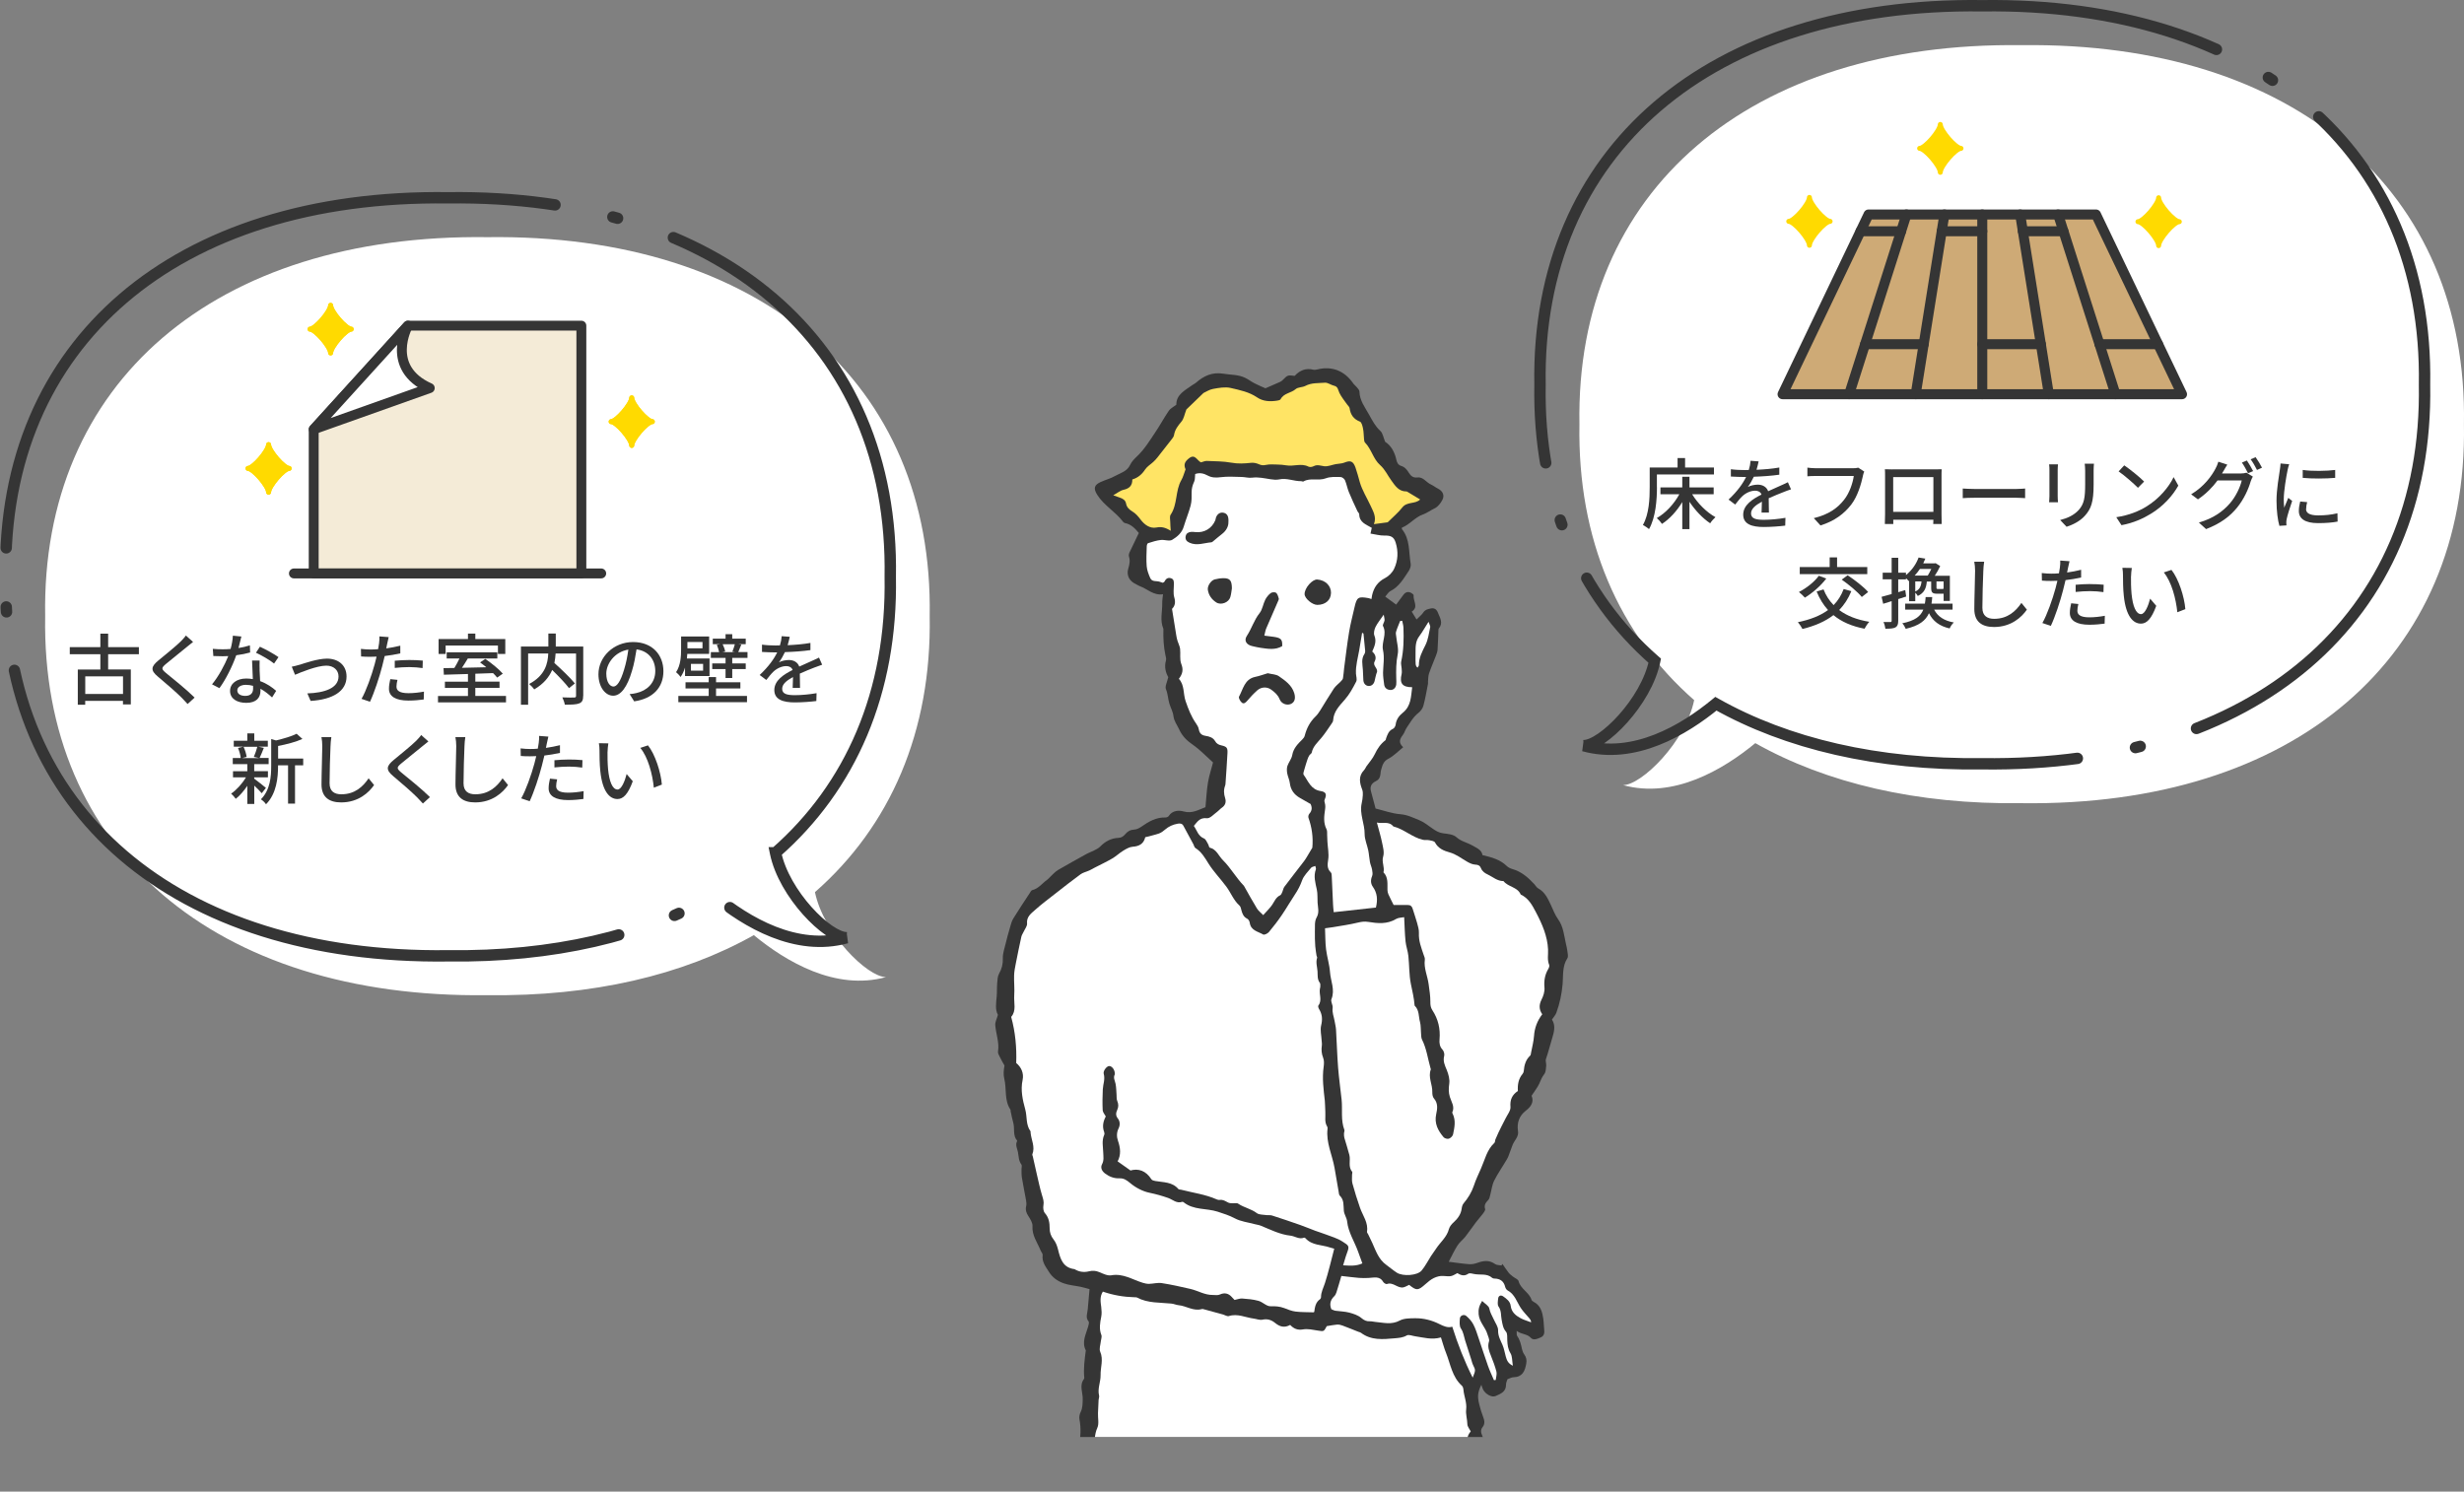 <?xml version="1.0" encoding="UTF-8"?><svg id="_レイヤー_2" xmlns="http://www.w3.org/2000/svg" xmlns:xlink="http://www.w3.org/1999/xlink" viewBox="0 0 445.66 269.82"><rect x="0" y="0" width="445.66" height="269.82" fill="#808080" stroke="none"/><defs><style>.cls-1{stroke-width:2.06px;}.cls-1,.cls-2,.cls-3,.cls-4,.cls-5,.cls-6,.cls-7,.cls-8,.cls-9,.cls-10{stroke-linecap:round;}.cls-1,.cls-2,.cls-3,.cls-11,.cls-8,.cls-9{fill:none;}.cls-1,.cls-2,.cls-4,.cls-5,.cls-7,.cls-8,.cls-9{stroke:#353535;}.cls-1,.cls-9{stroke-dasharray:0 0 0 0 133.58 10.69 .89 10.69;}.cls-12,.cls-11,.cls-13,.cls-14,.cls-15{stroke-width:0px;}.cls-12,.cls-6,.cls-10{fill:#ffda00;}.cls-2,.cls-3,.cls-4,.cls-5,.cls-6,.cls-7,.cls-8,.cls-10{stroke-linejoin:round;}.cls-2,.cls-5{stroke-width:1.81px;}.cls-3,.cls-6,.cls-10{stroke:#ffda00;}.cls-3,.cls-10{stroke-width:.9px;}.cls-4,.cls-7,.cls-8{stroke-width:1.79px;}.cls-4,.cls-13{fill:#fff;}.cls-5{fill:#ceaa76;}.cls-6{stroke-width:.9px;}.cls-7{fill:#f4ebd7;}.cls-16{clip-path:url(#clippath);}.cls-9{stroke-width:2.06px;}.cls-14{fill:#353535;}.cls-15{fill:#ffe465;}</style><clipPath id="clippath"><rect class="cls-11" x="177.36" y="63.34" width="110.6" height="196.61"/></clipPath></defs><g id="_レイヤー_1-2"><g class="cls-16"><path class="cls-14" d="M210.39,107.49c-1.74.29-2.85-.96-4.24-1.46-.25-.09-.46-.26-.71-.37-1.15-.51-1.72-1.57-1.39-2.73.22-.75.4-1.47.15-2.25-.06-.2-.03-.47.05-.66.56-1.2,1.14-2.39,1.73-3.61-.65-.78-1.37-1.57-2.5-1.79-.12-.02-.26-.12-.34-.22-1.36-1.83-3.46-2.94-4.69-4.9-.71-1.13-.58-1.77.67-2.33.82-.37,1.72-.59,2.5-1.04,1-.57,2.23-.81,2.79-2.05.27-.59.79-1.1,1.27-1.56,1.31-1.24,2.24-2.78,3.23-4.25.88-1.3,1.62-2.68,2.5-3.98.28-.41.81-.66,1.35-1.08-.03-1.86,1.61-2.62,2.97-3.6.18-.13.39-.21.55-.35,1.43-1.26,2.96-1.99,4.99-1.66,1.32.22,2.69.14,3.93.74.6.29,1.13.71,1.73,1.01.67.35,1.37.63,1.95.89.91-.4,1.78-.76,2.63-1.15.2-.09.38-.22.53-.38.86-.87.85-.87,2.13-.72.91-.99,2.01-1.46,3.39-1.11.2.05.45,0,.66-.04,2.65-.68,4.95.21,6.54,2.52.17.25.45.44.64.68.19.24.48.52.48.78.03,1.62,1,2.86,1.72,4.15.58,1.03,1.12,2.13,2.06,2.98.44.39.54,1.17.87,1.97,1.06.66,1.73,1.86,2.03,3.26.12.55.34.93.87,1.1.65.2,1.04.67,1.38,1.23.34.55.76.96,1.54.86,1.07-.14,1.61.9,2.46,1.27.44.19.81.52,1.24.73.91.45,1.29,1.25.8,2.12-.32.57-.78,1.19-1.34,1.45-.73.35-1.41.86-2.11,1.11-1.5.52-2.42,1.85-3.84,2.4,0,.1-.04.21,0,.26,1.51,1.84,1.21,4.15,1.59,6.27.07.4-.11.92-.34,1.28-.92,1.38-1.74,2.85-3.32,3.66-.4.2-.66.7-.94,1.01.65.48,1.25.91,1.97,1.44.4-.54.85-1.13,1.29-1.74.37-.51.84-.68,1.41-.39.19.1.47.31.46.45-.12,1.01.96,2.12-.34,2.95.31.5.54.88.87,1.42.45-.46.92-.81,1.23-1.28.32-.49.75-.57,1.24-.69.72-.18,1.14.1,1.39.73.37.94,1.01,1.87.16,2.88-.05.06-.05.17-.06.26-.05,1.2-.08,2.39-.16,3.59-.03.39-.19.78-.33,1.15-.4,1.05-.86,2.09-1.22,3.15-.15.45-.13.97-.18,1.45-.01.13.03.28,0,.4-.26,1.32-.48,2.66-.83,3.96-.13.48-.49.98-.89,1.29-.95.73-1.49,1.75-2.14,2.7-.27.4-.39.91-.68,1.29-.55.71-.87,1.39.05,2.23-.94.76-1.73,1.6-2.69,2.09-.93.47-1.07,1.24-1.31,2.04-.1.34-.08.72-.17,1.07-.1.45-.34.73-.81.96-.82.4-1.05,1.04-.85,1.79.27,1.04.56,2.08.84,3.14,1.46.35,2.96.91,4.5,1.03,1.27.1,2.31.64,3.41,1.08.85.34,1.59.97,2.37,1.5.59.41,1.16.77,1.93.87.83.1,1.85.19,2.41.7.87.79,1.95.96,2.87,1.5.75.44,1.69.76,1.85,1.75,1.65.39,3.17.79,4.36,1.95.28.27.67.46,1.05.57,1.62.46,2.82,1.51,3.93,2.7.25.26.43.63.72.79,1.25.68,1.77,1.87,2.33,3.07.39.85.73,1.75,1.27,2.5.98,1.35,1.08,2.94,1.43,4.47.1.43.21.86.26,1.3.05.44.2,1,0,1.3-.94,1.44-.73,3.06-.86,4.63-.15,1.8-.52,3.56-1.14,5.25-.15.41-.48.75-.79,1.21.57.92.5,1.85.13,3.05-.41,1.35-.75,2.74-1.22,4.1-.12.35.09.81.05,1.2-.05.52-.06,1.16-.35,1.52-.45.55-.64,1.16-.92,1.76-.34.71-.85,1.34-1.38,2.16.45,1.03,0,1.91-1.04,2.7-1.18.91-1.65,2.2-1.41,3.7.17,1.01-.64,1.64-.97,2.47-.17.44-.32.9-.5,1.34-.16.41-.28.85-.51,1.23-.77,1.32-1.65,2.57-2.34,3.93-.39.79-.47,1.73-.71,2.59-.08.3-.13.66-.33.87-.44.48-.83.9-.59,1.65.07.21-.19.58-.38.83-.41.54-.87,1.04-1.28,1.58-.65.86-1.25,1.75-1.91,2.59-.44.56-1.05,1.01-1.43,1.61-.59.93-1.05,1.93-1.58,2.94,1.26.16,2.48.35,3.71.44.52.04,1.08-.1,1.58-.28,1.08-.38,2.09-.47,3.09.25.3.21.77.18,1.16.26.06-.09.11-.19.17-.28.38.54.74,1.09,1.14,1.61.21.26.5.46.76.68.35.28.93.48,1.02.82.37,1.44,1.92,2.03,2.35,3.39.05.15.23.28.38.36,1.25.64,1.56,1.81,1.74,3.05.1.67.09,1.35.17,2.02.08.61-.07,1.13-.63,1.36-.57.24-1.31.61-1.79.08-.69-.76-1.68-.58-2.56-1.26.03.45-.04.75.08.91.52.72.7,1.55.88,2.39.08.34.21.7.42.98.37.51.46,1.02.35,1.65-.24,1.36-.69,2.42-2.32,2.46-.34,0-.67.22-1.08.36-.09.3-.27.64-.26.98.02,1.29-.97,1.65-1.86,2.05-.72.33-1.91-.36-2.32-1.23-.11-.23-.17-.49-.28-.8-.67,1.37-.75,2.11-.36,3.63.19.74.41,1.48.69,2.2.25.64.34,1.26-.09,1.8-.41.52-.33,1.02-.1,1.52.48,1.06.47,2.18.48,3.31,0,.62-.25,1.05-.76,1.33-.93.52-1.87,1.05-2.82,1.53-.39.19-.84.27-1.28.37-.87.21-1.74.41-2.62.59-.88.18-1.76.34-2.64.49-.31.05-.66-.02-.93.11-1.61.73-3.32,1.03-5.06,1.21-.67.07-1.35.13-2.02.09-1.32-.07-2.54.24-3.81.63-1.09.34-2.33.19-3.48.37-1.8.28-3.56.08-5.33-.19-.34-.05-.71.12-1.06.18-1.35.24-2.64.13-3.98-.29-.88-.28-1.92-.08-2.88-.11-.44-.02-.88-.05-1.31-.12-1.08-.18-2.11-.62-3.28-.18-.53.2-1.33.13-1.84-.14-1.07-.58-2.19-.42-3.3-.51-.58-.05-1.15-.16-1.73-.22-.45-.05-.91-.16-1.35-.1-1.46.18-2.85-.21-4.26-.47-.22-.04-.45-.13-.66-.1-1.46.26-2.79-.26-4.18-.54-1.93-.39-3.76-1.33-5.8-1.16-.17.01-.37,0-.53-.08-.92-.43-1.8-.95-2.74-1.32-.74-.29-1.53-.5-2.32-.6-1.38-.17-1.81-.72-1.49-2.08.38-1.63.46-3.26.15-4.91-.08-.41.02-.92.21-1.29.38-.76.35-1.51.38-2.33.04-1.2-.66-2.48.21-3.64.05-.07.08-.17.07-.26-.16-1.61.05-3.2.26-4.8,0-.04.03-.1.02-.13-.79-1.54.03-2.92.43-4.35.08-.29.21-.73.07-.9-.6-.73-.21-1.46-.15-2.2.1-1.18.21-2.36.32-3.64-.56-.15-1.07-.31-1.59-.42-1.06-.22-2.16-.29-3.16-.66-1.03-.38-1.96-1.02-2.57-2.01-.59-.95-1.33-1.82-1.16-3.08.03-.26-.26-.55-.37-.83-.58-1.44-1.58-2.7-1.47-4.41.04-.59-.4-1.27-.76-1.83-.37-.57-.54-1.11-.38-1.78.08-.33.04-.71-.02-1.05-.24-1.36-.53-2.71-.75-4.08-.09-.52-.06-1.06-.07-1.59,0-.27.11-.62-.02-.8-.52-.69-.48-1.48-.63-2.26-.13-.66-.5-1.24-.17-1.93.02-.04.04-.11.02-.13-.82-.95-.39-2.16-.69-3.22-.2-.69-.33-1.4-.48-2.1-.02-.09.02-.2-.02-.27-1.17-1.71-.67-3.76-1.13-5.62-.19-.75-.11-1.57.04-2.37-.3-.55-.63-1.09-.9-1.66-.14-.28-.32-.62-.27-.9.26-1.64-.38-3.17-.5-4.76-.04-.54.27-1.1.48-1.85-.52-.93-.33-2.14-.22-3.35.07-.8.02-1.61.09-2.41.05-.57.07-1.21.33-1.68.5-.89.73-1.75.69-2.78-.03-.86.28-1.74.49-2.6.24-1,.51-1.99.8-2.97.16-.55.3-1.14.59-1.62.96-1.57,1.99-3.1,3-4.64.12-.19.25-.47.42-.51,1.17-.28,1.83-1.26,2.74-1.9.28-.2.49-.5.75-.73.39-.36.76-.77,1.21-1.03,1.71-1,3.44-1.95,5.17-2.91.42-.23.89-.38,1.32-.61.39-.2.81-.39,1.11-.7.92-.95,2.01-1.53,3.31-1.58.58-.02.92-.3,1.24-.68.43-.51.92-.79,1.63-.82.45-.02.93-.28,1.32-.55,1.31-.92,2.65-1.69,4.33-1.64.2,0,.48-.11.58-.27.67-1.04,1.85-1.05,2.68-.82,1.61.45,2.77-.35,3.96-.77.15-1.57.21-3.02.45-4.45.21-1.27.63-2.51.92-3.64-1.28-1.15-2.37-2.31-3.65-3.2-1.09-.76-1.91-1.53-2.48-2.79-.36-.79-.92-1.45-1.03-2.4-.09-.78-.52-1.52-.75-2.29-.25-.84-.25-1.73-.61-2.58-.21-.49.21-1.24.42-2.18-.42-.72-.77-1.81-.41-3.03.08-.28-.04-.63-.1-.93-.33-1.53-.41-3.08-.37-4.64,0-.05.01-.1,0-.13-.67-1.54-.17-3.14-.21-4.71-.01-.48.09-.96.14-1.56Z"/><path class="cls-13" d="M204.5,211.75c-.84-.6-1.56-1.1-2.36-1.67.64-1.17.52-2.41.07-3.71-.25-.71-.27-1.49.1-2.24.3-.6.29-1.28-.13-1.81-.42-.52-.35-1.02-.12-1.52.28-.59.25-1.1,0-1.69-.13-.31-.08-.7-.11-1.05-.05-.67-.05-1.36-.18-2.01-.11-.57-.47-1.09-.14-1.69.02-.04.01-.09.01-.13-.01-.72-.52-1.4-1.03-1.39-.42,0-1.14.87-.98,1.42.28.99-.13,1.88-.17,2.81-.06,1.25-.08,2.51-.02,3.77.02.36.34.71.56,1.12-.46.87-.68,1.81-.29,2.82.06.16.07.38,0,.52-.47,1.05-.2,2.14-.17,3.21.02.71.16,1.39-.22,2.1-.32.6-.04,1.22.54,1.66.78.59,1.64.92,2.62.88.81-.03,1.32.35,1.96.88.98.82,2.26,1.49,3.5,1.74,1.15.24,2.26.55,3.36.94.82.29,1.52,1.05,2.53.69.07-.02.19.03.25.08,1.8,1.45,4.12,1.05,6.14,1.7,1.07.35,2.11.67,3.12,1.21,1.08.58,2.39.72,3.6,1.05.37.1.75.14,1.1.28,1.75.71,3.44,1.59,5.36,1.8.83.09,1.57.73,2.47.36.06-.02.19.04.24.1,1.19,1.34,2.94,1.16,4.44,1.68.25.09.51.14.77.22-.56,2.12-1.03,4.2-1.68,6.22-.27.85-.72,1.63-.71,2.56,0,.12-.08.29-.17.35-.8.55-.93,1.39-1.05,2.26,0,.07-.12.12-.12.12-1.13-.04-2.21-.01-3.27-.14-.7-.09-1.39-.37-2.05-.63-.82-.31-1.61-.35-2.49-.33-.71.02-1.4-.77-2.17-.98-.95-.26-1.95-.35-2.94-.42-.43-.03-.87.16-1.38.26-.16-.17-.34-.36-.52-.55-.59-.66-1.32-.8-2.09-.45-.45.21-.85.09-1.28.1-1.49.03-2.71-.77-4.08-1.09-1.73-.4-3.46-.79-5.21-1.06-.74-.11-1.52.12-2.29.14-.38,0-.78-.08-1.15-.2-1.86-.57-3.54-1.73-5.67-1.35-.68.12-1.49-.29-2.19-.58-.62-.26-1.2-.3-1.84-.14-.86.21-1.71.13-2.5-.32-.04-.02-.08-.06-.12-.07-2.12-.26-2.57-1.87-2.99-3.57-.16-.64-.41-1.32-.82-1.82-.49-.62-.69-1.28-.69-2,0-1.03-.15-1.94-.87-2.76-.27-.31-.34-.94-.26-1.38.13-.67-.06-1.21-.25-1.83-.39-1.27-.65-2.58-.96-3.88-.25-1.05-.47-2.1-.71-3.15-.03-.13-.12-.29-.08-.39.54-1.35-.2-2.6-.32-3.9,0-.09.02-.21-.02-.27-.87-1.18-.58-2.65-.95-3.96-.47-1.72-.87-3.48-.47-5.33.25-1.2-.25-2.31-1.16-3.05.1-2.87-.16-5.59-.91-8.34.98-1.11.46-2.53.55-3.85.09-1.21-.06-2.44-.02-3.66.02-.71.16-1.42.3-2.12.32-1.63.65-3.25,1.01-4.87.07-.33.29-.62.43-.93.22-.49.65-1,.6-1.46-.12-1.21.72-1.81,1.42-2.43,1.19-1.07,2.49-2.03,3.75-3.02,1.49-1.16,2.97-2.34,4.5-3.45.45-.33,1.05-.45,1.58-.69.33-.15.64-.33.95-.5,1.08-.56,2.18-1.07,3.22-1.68.69-.4,1.28-.98,1.97-1.4.53-.32,1.13-.68,1.71-.72,1.19-.08,1.99-.52,2.28-1.72.84-.22,1.67-.4,2.47-.67.41-.14.78-.43,1.11-.71.67-.58,1.43-.92,2.3-1.07.47-.08.81-.02,1.03.4.6,1.1,1.19,2.2,1.79,3.31.13.24.18.58.38.7,1.08.67,1.7,1.75,2.33,2.76.96,1.54,2.22,2.81,3.27,4.24.82,1.11,1.3,2.46,2.37,3.41.21.19.27.57.35.87.17.63.39,1.18,1.04,1.5.23.11.43.47.46.74.2,1.42,1.5,1.57,2.43,2.12.2.12.81-.18,1.03-.44.83-1,1.63-2.03,2.36-3.11.81-1.19,1.52-2.44,2.32-3.64.56-.83,1-1.67,1.34-2.63.3-.84,1.04-1.53,1.62-2.26.14-.17.46-.2.76-.32.05.26.15.46.1.6-.46,1.26-.09,2.45.17,3.67.17.77.09,1.58.14,2.38.05.9.36,1.74-.19,2.7-.39.68-.27,1.66-.3,2.52-.03.88.02,1.77.07,2.65.04.57.15,1.13.23,1.7.02.13.14.28.11.38-.29.85.02,1.66.07,2.49.04.72-.06,1.43.42,2.06.12.15.07.43.08.66,0,.13-.04.27-.07.4-.19,1,.46,2.07-.28,3.04-.09.12.02.46.13.64.58.94.64,1.87.37,2.97-.2.84.05,1.78.09,2.68.02.31.08.63.04.94-.11.77-.06,1.48.24,2.23.19.47.16,1.08.09,1.6-.3,2.07-.02,4.12.21,6.17.07.67.04,1.35.09,2.02.06.89-.19,1.82.34,2.65.07.1.08.27.06.4-.3,2.49.86,4.72,1.27,7.09.24,1.41.48,2.82.73,4.23.05.26.05.6.21.76.82.79.65,1.78.74,2.76.06.64.52,1.25.59,1.89.21,2.02,1.35,3.67,2,5.52.24.68.49,1.35.76,2.09-1.12.52-2.21.42-3.48.35.26-.82.44-1.56.71-2.26.49-1.27.28-1.32-.83-2.04-.97-.63-2.01-.89-3.03-1.29-.62-.24-1.27-.43-1.89-.66-.92-.34-1.82-.73-2.74-1.05-1.69-.59-3.38-1.17-5.08-1.71-.33-.11-.72-.02-1.07-.08-.57-.09-1.27-.04-1.68-.35-1.01-.77-2.28-.99-3.31-1.67-.07-.05-.16-.11-.24-.12-.56-.04-1.19.1-1.65-.13-.49-.25-.91-.55-1.49-.47-.17.02-.37,0-.53-.08-2.06-.92-4.29-1.2-6.45-1.76-.17-.05-.42-.02-.51-.12-1.11-1.32-2.7-1.2-4.18-1.46-.25-.04-.59-.13-.71-.32-.98-1.52-2.32-2.03-3.87-1.56Z"/><path class="cls-13" d="M239.65,167.92c.49-.07.97-.12,1.44-.2,1.51-.26,3.03-.47,4.51-.83.63-.15,1.19-.23,1.84-.13,1.73.28,3.45.46,5.08-.53.42-.25,1-.23,1.45-.32.08,1.57.11,2.99.25,4.39.09.88.42,1.74.51,2.63.18,1.68.12,3.4.45,5.04.26,1.28.57,2.54.67,3.84,0,.04,0,.1.04.13.84.81.67,1.96.95,2.95.17.63.11,1.32.18,1.98.04.4.01.84.18,1.18.82,1.63,1.04,3.43,1.53,5.15.03.09.08.19.06.26-.53,1.4.32,2.72.27,4.09-.01.38.06.88.29,1.14.77.88.63,1.89.42,2.83-.38,1.7.32,2.99,1.33,4.19.18.22.69.36.96.27.32-.11.7-.48.76-.8.25-1.22.53-2.48-.07-3.7-.04-.08-.1-.19-.08-.25.5-1.04-.16-1.9-.44-2.82-.24-.79-.22-1.55-.1-2.39.11-.79-.14-1.69-.45-2.46-.35-.84-.72-1.59-.47-2.55.09-.33-.06-.86-.29-1.12-.52-.56-.61-1.17-.55-1.87.17-1.9-.24-3.67-1.29-5.27-.31-.48-.38-.93-.37-1.51.01-1.07-.17-2.14-.31-3.2-.19-1.48-.9-2.89-.69-4.44.04-.29-.12-.61-.22-.9-.42-1.27-.92-2.5-.85-3.9.03-.61-.16-1.25-.33-1.86-.23-.86-.55-1.69-.8-2.55-.13-.46-.4-.69-.87-.68-.85,0-1.71,0-2.57,0-.29-.58-.63-1.24-.94-1.92-.11-.24-.17-.52-.18-.79-.03-1.12.18-2.28-.72-3.2.25-.96-.37-1.86-.05-2.89.23-.75-.04-1.69-.21-2.52-.24-1.17-.59-2.31-.93-3.6,1.03.26,2.15-.32,2.97.7,1.92.49,3.4,1.96,5.33,2.42.38.09.8,0,1.18.08.36.07.9.15,1.03.4.57,1.09,1.59,1.51,2.61,1.79,1.22.33,2.15,1.09,3.2,1.69.45.26.97.51,1.47.53.55.02.86.19,1.04.66.24.59.7.89,1.26,1.15.92.44,1.7,1.18,2.81,1.17.83,1.08,2.53,1.04,3.12,2.44,1.41.64,2.1,1.96,2.75,3.2,1.11,2.11,2.09,4.33,2.19,6.75.04.93-.18,1.85.2,2.77.08.2-.04.54-.17.75-.62,1.05-.79,2.14-.68,3.37.06.71-.2,1.51-.53,2.16-.48.95-.47,1.8.13,2.65-.92,1.21-1.39,2.48-1.49,3.93-.07,1.02-.35,2.03-.54,3.05-.03.17-.04.4-.16.51-.82.76-1.07,1.75-1.16,2.81-.02.17-.1.36-.21.49-.75.89-.92,1.94-.85,3.09-1.03.69-1.45,1.57-1.34,2.88.06.69-.59,1.45-.93,2.17-.21.44-.45.86-.66,1.29-.2.4-.4.79-.59,1.2-.19.4-.37.81-.54,1.22-.08.2-.05.5-.19.63-1.36,1.25-1.72,3.06-2.42,4.63-.45,1.02-.95,2.06-1.29,3.1-.42,1.25-1.05,2.24-1.85,3.2-.19.23-.3.57-.34.87-.13,1.09-.7,1.88-1.49,2.59-.36.32-.71.76-.83,1.2-.38,1.47-1.57,2.38-2.34,3.57-.29.45-.62.87-.91,1.32-.56.87-1.03,1.82-1.69,2.61-.77.92-3.38,1.09-4.48.39-.67-.43-1.28-.96-1.93-1.43-1.36-.98-1.86-2.5-2.5-3.93-.24-.53-.5-1.05-.75-1.57-.08-.16-.24-.33-.22-.47.27-1.64-.75-2.9-1.25-4.31-.51-1.45-.97-2.93-1.38-4.42-.14-.5-.06-1.06-.07-1.59,0-.18.1-.43.02-.53-.78-.93-.25-2.06-.51-3.06-.26-1.04-.61-2.05-.9-3.08-.07-.25-.07-.52-.07-.78,0-.22.14-.48.07-.66-.68-1.79-.31-3.66-.5-5.48-.2-1.91-.48-3.82-.63-5.74-.18-2.3-.24-4.61-.38-6.92-.03-.53-.18-1.05-.26-1.57-.13-.78-.47-1.51-.35-2.36.07-.51-.39-1.15-.22-1.57.69-1.71-.15-3.29-.26-4.92-.1-1.38-.54-2.72-.71-4.1-.15-1.2-.13-2.42-.19-3.85Z"/><path class="cls-13" d="M237,145.35c.33.64.36,1.25-.18,1.85-.15.16-.23.52-.16.73.63,1.76.87,3.58.7,5.41-.32.54-.65,1.1-.98,1.65-.16.27-.33.54-.52.79-1.19,1.55-2.4,3.09-3.57,4.65-.18.24-.21.59-.34.87-.11.24-.21.56-.41.65-.77.36-1.02,1.09-1.45,1.73-.42.62-.98,1.14-1.62,1.86-.46-.49-.89-.8-1.14-1.22-.79-1.3-1.53-2.64-2.28-3.97-.02-.04-.04-.09-.07-.12-1.4-1.43-2.36-3.21-3.8-4.64-.78-.77-1.13-1.95-2.38-2.26-.13-.03-.16-.4-.27-.59-.24-.38-.42-.93-.77-1.07-1.06-.43-1.26-1.45-1.83-2.27.64-.76,1.08-1.54,2.36-1.39.57.07,1.26-.73,1.87-1.17.29-.21.52-.51.81-.71.65-.44.85-1.03.62-1.76-.24-.75-.29-1.5,0-2.26.05-.12.06-.27.07-.4.12-1.82.26-3.65.35-5.47.05-.94-.11-1.18-1.08-1.4-.52-.12-.88-.29-1.16-.78-.35-.64-1.05-.85-1.72-.95-.74-.11-1.1-.47-1.23-1.21-.07-.38-.29-.75-.52-1.07-.85-1.22-1.36-2.56-1.85-3.97-.48-1.36-.17-2.91-1.23-4.07.67-.86.85-1.64.44-2.68-.33-.82-.11-1.84-.22-2.76-.06-.47-.31-.92-.45-1.38-.1-.32-.18-.65-.23-.98-.26-1.57-.5-3.13-.78-4.85.52-.5.68-1.17.41-2.07-.22-.73-.08-1.57-.07-2.36,0-.48.02-.94-.53-1.11-.59-.19-.94.13-1.19.63-.03.07-.14.1-.29.19-.16-.05-.37-.12-.58-.19-.58-.19-1.36.06-1.68-.65-.3-.68-.59-1.42-.65-2.15-.1-1.19-.02-2.39.01-3.59,0-.2.1-.54.23-.58.75-.24,1.51-.49,2.29-.58.69-.09,1.57.28,2.08-.03.89-.53,1.76-1.25,2.09-2.38.38-1.28.91-2.53,1.25-3.82.2-.76.19-1.59.18-2.39-.01-.7.17-1.31.46-1.94.18-.39.12-.88.18-1.37.79-.29,1.54-.13,2.28.28.74.4,1.51.4,2.36.29,1.23-.16,2.5-.06,3.75-.04.63.01,1.27.21,1.89.13,1.15-.15,2.23.11,3.33.28.52.08,1.09.14,1.6.03,1.37-.3,2.64.35,3.97.32.13,0,.3.11.39.06,1.27-.74,2.73-.06,4.07-.58.8-.31,1.76-.24,2.65-.23.28,0,.68.31.8.57.3.69.42,1.46.71,2.16.47,1.16,1.01,2.29,1.54,3.43.09.2.33.38.33.58.03,1.48,1.23,1.84,2.27,2.45-.06.28-.13.57-.23,1.04.88.14,1.71.38,2.54.36,1.14-.02,1.68.22,2.01,1.27.5,1.61.43,3.23-.27,4.72-.32.69-.98,1.36-1.65,1.7-1.33.68-2.02,1.71-2.34,3.09-.05.21-.07.43-.12.71-.23-.08-.39-.15-.56-.18-1.84-.32-2.09-.16-2.5,1.66-.34,1.49-.73,2.97-.98,4.47-.36,2.17-.61,4.35-.9,6.53-.08.62-.1,1.25-.21,1.85-.05.23-.28.44-.46.63-.4.42-.89.77-1.2,1.24-.86,1.3-1.65,2.65-2.48,3.97-.24.38-.5.76-.83,1.07-1.01.97-1.61,2.14-1.95,3.48-.06.23-.22.46-.4.63-.83.83-1.64,1.62-1.86,2.88-.12.68-.64,1.28-.87,1.95-.13.4-.11.89-.04,1.32.11.61.41,1.19.48,1.8.15,1.23.79,2.08,1.83,2.67.62.36,1.25.71,1.89,1.08Z"/><path class="cls-13" d="M199.46,233.64c1.92.66,3.77.97,5.67,1.02.18,0,.39-.01.53.06,1.96,1.04,4.12.87,6.22,1.09.44.04.85.25,1.29.29,1.41.13,2.66,1.12,4.16.71.08-.02.19-.03.27-.01,1.21.33,2.42.66,3.63.99.34.1.74.37,1.02.28,1.58-.51,3.01.26,4.5.45.54.07,1.11.32,1.6.2.9-.21,1.65.08,2.26.58.88.72,1.72.93,2.74.37.66.69,1.34.98,2.33.81.85-.15,1.79.07,2.67.21,1.09.17,1.09.21,1.62-.8.63-.1,1.23-.23,1.84-.28.33-.03.69.05,1,.17.96.35,1.9.75,2.85,1.12.16.06.36.09.49.19,1.85,1.4,3.97,1.19,6.08,1,.75-.07,1.49-.1,2.21-.52.36-.21,1.02.09,1.55.16,1.5.21,2.97.68,4.63.2.33,1.01.56,1.91.91,2.77.82,2.05,1.1,4.37,2.88,5.97.18.16.26.48.28.73.1,1.2.65,2.3.49,3.59-.1.82.2,1.75.22,2.65,0,.4.36.8.61,1.29-.77.85-.78,1.84-.25,2.92.16.33.1.77.15,1.24-1.16.11-2.19.26-3.09,1.01-.38.32-1.12.25-1.69.29-.67.06-1.36-.03-2.02.09-1.49.28-2.97.66-4.46.99-.31.07-.63.18-.93.13-1.52-.24-2.92.19-4.38.54-1.1.27-2.28.58-3.47.15-.32-.12-.76-.16-1.05-.03-1.48.71-3.06.7-4.63.67-1.79-.04-3.57-.16-5.36-.25-.23-.01-.48-.11-.67-.04-1.82.64-3.54-.18-5.3-.34-.31-.03-.65-.15-.93-.07-1.2.31-2.31.12-3.44-.34-.39-.16-.93-.25-1.3-.1-.77.31-1.49.16-2.25.08-.53-.06-1.06-.06-1.6-.08-.27-.01-.58.08-.79-.03-1.77-.96-3.65-1.02-5.61-.93-1.3.06-2.62-.15-3.91-.35-.56-.09-1.05-.52-1.6-.68-.77-.22-1.58-.31-2.37-.46-1.75-.35-3.51-.71-5.26-1.07-.67-.14-1.34-.31-2.07-.48.33-1.06.19-2.3.74-3.5.34-.74.09-1.76.12-2.65.03-.8.07-1.59.11-2.39.02-.27.15-.56.09-.8-.32-1.27.3-2.47.27-3.7-.03-1.41.55-2.8-.07-4.24-.22-.51.05-1.23.11-1.85.04-.4.23-.85.1-1.17-.44-1.12-.24-2.19-.02-3.31.11-.55.06-1.15,0-1.72-.12-.94-.31-1.87.3-2.83Z"/><path class="cls-15" d="M214.57,74.08c.87-.84,1.91-1.85,3.1-2.99.43-.19,1.06-.62,1.74-.74,1.04-.19,2.18-.4,3.18-.17,1.63.38,3.32.71,4.77,1.7,1.1.75,2.37.79,3.65.59.22-.03.53-.1.61-.25.57-1.12,1.89-1.1,2.72-1.83.42-.37,1.21-.3,1.75-.58,1.13-.6,2.36-.48,3.54-.58.53-.04,1.08.41,1.64.54.75.16.73.77.98,1.29.36.76.93,1.42,1.41,2.12.15.22.41.42.44.66.17,1.18.71,1.97,1.87,2.43.31.12.47.81.56,1.27.13.61.11,1.25.18,1.88.02.22.04.5.18.64,1.17,1.19,1.48,2.97,2.73,4.07.9.8,1.36,1.87,2.04,2.8.7.97,1.33,1.97,2.71,1.97.04,0,.09,0,.13.03.78.47,1.57.94,2.36,1.42-.87.88-2.37.34-3.23,1.45-.73.94-1.67,1.71-2.64,2.68-.62.08-1.48.2-2.45.33.07.07-.05,0-.03-.04.49-1.23-.14-2.26-.62-3.3-.66-1.42-1.52-2.78-1.95-4.27-.25-.88-.48-1.79-.79-2.66-.42-1.15-.91-1.3-2.02-.85-.47.19-1.03.17-1.54.27-.69.13-1.4.45-2.06.38-.67-.08-1.27-.37-1.95,0-.25.13-.67.19-.91.07-1.31-.67-2.68,0-4-.23-.56-.1-1.14-.14-1.7-.15-.67-.02-1.36-.07-2.01.07-.48.1-.84.07-1.28-.13-.42-.19-.94-.3-1.4-.25-1.21.13-2.37.2-3.6-.03-1.44-.26-2.94-.25-4.42-.31-.34-.01-.69.17-1.04.26-.7-.31-1.06-1.59-2.14-.76-.86.66-1,1.21-.65,2.02-.28.72-.43,1.38-.76,1.94-1.12,1.94-.66,4.37-1.94,6.27-.21.31-.08.86-.07,1.3,0,.48.05.95.09,1.6-.91-.56-1.64-.78-2.58-.59-1.21.24-2.21-.55-2.86-1.42-.45-.6-.89-1.11-1.5-1.48-.56-.35-1.01-.73-1.14-1.43-.11-.6-.56-.89-1.11-1.07-.33-.11-.66-.24-1.21-.43.75-.41,1.27-.86,1.87-.99,1.05-.23,1.6-.77,1.58-1.87,1.04-.31,1.75-.94,2.32-1.81.36-.54.97-.9,1.46-1.35.26-.24.51-.5.73-.78.89-1.12,1.77-2.24,2.65-3.38.16-.21.34-.45.38-.7.16-.99.71-1.7,1.34-2.44.45-.53.56-1.33.89-2.18Z"/><path class="cls-13" d="M253.61,112.27c.08.42.21.85.23,1.27.08,2.06.04,4.11-.41,6.14-.08.38.06.8.08,1.21.02.35.07.71,0,1.04-.41,1.67.13,2.39,1.91,2.38-.23,1.68-.17,3.4-1.7,4.62-.68.54-1.18,1.23-1.29,2.15-.04.28-.25.66-.49.76-.77.34-.98,1.01-1.23,1.69-.05.13-.05.31-.14.38-.87.67-1.45,1.52-1.92,2.52-.37.8-1,1.47-1.51,2.2-.15.22-.24.49-.43.68-1.04,1.09-.81,2.28-.33,3.52.12.31.13.68.11,1.01-.03.49-.09.98-.2,1.45-.44,1.92.55,3.69.53,5.59,0,.99.46,1.97.66,2.97.14.69.17,1.4.3,2.09.09.47.31.92.39,1.39.07.38.14.82,0,1.15-.29.7-.27,1.36.14,1.94.78,1.11.91,2.28.55,3.75-2.47.27-5,.55-7.63.84-.05-.47-.1-.89-.12-1.31-.08-1.75-.15-3.49-.24-5.24-.01-.22-.02-.51-.16-.64-.71-.68-.62-1.42-.48-2.33.16-1.04-.08-2.14-.14-3.21-.02-.4-.03-.81-.05-1.21-.02-.36.04-.77-.11-1.06-.59-1.16-.45-2.34-.27-3.55.06-.39.07-.82-.04-1.19-.08-.27-.13-.41,0-.71.37-.87.21-1.31-.74-1.46-1.79-.26-2.25-1.79-3.09-2.95-.14-.2.05-.67.14-1,.16-.6.36-1.19.55-1.78.08-.25.19-.5.33-.72.12-.19.4-.32.44-.51.22-1.1,1.02-1.8,1.69-2.6.7-.82,1.28-1.74,1.9-2.63.13-.18.27-.4.28-.6.1-1.61,1.13-2.63,2.12-3.76.84-.95,1.46-2.11,2.05-3.25.2-.38-.01-.96-.04-1.45-.07-1.45.35-2.83.59-4.24.18-1.04.35-2.09.52-3.14.1.06.24.09.25.14.11,1.05.22,2.11.31,3.16.01.17-.04.38-.13.52-.63.91-.35,1.9-.29,2.88.04.58.07,1.15.08,1.73,0,.64.33,1.1.87,1.18.59.09,1.08-.34,1.2-1.01.07-.38.18-.75.27-1.13.02-.09.05-.17.09-.25.36-.76-.8-1.22-.39-2.01.37-.7.15-1.32-.43-1.82.43-.97.82-1.84.39-2.9-.17-.43,0-1.1.21-1.55.35-.71.88-1.33,1.48-2.22.08.5.18.78.15,1.04-.05.35-.4.79-.28,1.01.77,1.47-.31,2.9,0,4.34.3,1.37.04,2.73.01,4.09-.01.71.11,1.43.2,2.15.08.63.51.95,1.11.99.56.03,1-.38,1.08-1,.04-.36.01-.72,0-1.08-.04-1.46-.04-2.89.26-4.36.21-1-.16-2.13-.26-3.19-.03-.3-.12-.62-.04-.89.2-.67.49-1.31.74-1.96.11,0,.22-.02.32-.02Z"/><path class="cls-13" d="M266.38,249.24c-1.54-3.08-2.71-6.07-3.71-9.25-.8.25-1.56-.09-2.33-.48-1.38-.69-2.86-1.07-4.39-1.05-.93.01-1.99,0-2.77.41-1.51.82-2.97.38-4.47.25-.31-.03-.63-.12-.94-.11-.62.03-1.04-.17-1.54-.59-.59-.5-1.42-.77-2.19-.98-.81-.21-1.67-.22-2.51-.34-.26-.04-.5-.19-.73-.27-.38-.93-.17-1.68.52-2.35.19-.18.32-.45.4-.7.3-.92.56-1.86.89-2.97,1.08.12,2.13.26,3.19.35.57.05,1.15.03,1.72.01.96-.03,2-.42,2.66.72.12.2.51.44.67.38,1.15-.42,1.95.86,3.03.59.34-.09.65-.29.99-.44,1.34,1.08,1.61,1.06,2.95-.13.47-.42.97-.84,1.53-1.11.5-.24,1.12-.41,1.67-.37,1.41.1,1.41.15,2.57-.51.61.37,1.23.62,1.97.11.23-.16.69-.04,1.03.04,1.11.24,2.35-.16,3.32.72.09.08.25.11.38.11,1.03.02,1.7.46,1.95,1.51.06.25.25.54.46.65,1.27.69,1.63,2.03,2.34,3.13.47.71,1.08,1.32,1.63,1.97.13.16.24.33.26.66-.64-.25-1.31-.43-1.9-.75-.89-.48-1.65-1.1-1.79-2.23-.1-.83-.76-1.29-1.38-1.73-.41-.28-.84-.1-.89.4-.05.49-.17,1.12.07,1.45.55.78.4,1.63.57,2.45.15.74.22,1.47.78,2.11.29.34.2,1.03.23,1.57.04.81.12,1.56.58,2.32.34.56.28,1.35.43,2.26-.92-.43-1.1-1.05-1.28-1.66-.2-.69-.3-1.42-.58-2.07-.37-.87-.84-1.64-.81-2.67.02-.66-.5-1.33-.79-1.99-.29-.64-.66-1.22-.8-1.96-.09-.49-.79-.87-1.3-1.37-.54.87-.71,1.51-.63,2.41.13,1.45,1.23,2.34,1.59,3.61.12.43.4.92.29,1.28-.31.96,0,1.76.34,2.6.38.95.75,1.91,1,2.9.11.46-.08,1-.13,1.5l-.32.03c-.36-.86-.77-1.71-1.08-2.59-.59-1.66-1.12-3.34-1.69-5-.29-.84-.54-1.71-.96-2.5-.3-.58-.78-1.1-1.28-1.53-.42-.36-1.11-.08-1.15.46-.05.61-.12,1.38.19,1.82.46.68.53,1.41.75,2.13.17.56.36,1.12.54,1.68.19.59.38,1.19.57,1.78.11.34.18.7.34,1.02.46.94.47.93-.09,2.31Z"/><path class="cls-13" d="M258.38,112.48c.16.49.35.76.3.97-.23,1.08-.37,2.23-.85,3.21-.58,1.18-1.21,2.3-1.2,3.66,0,.15-.15.29-.25.46-.4-.42-.36-.42-.35-2.73,0-1.05-.02-2.03.65-2.93.58-.78,1.05-1.63,1.69-2.63Z"/><path class="cls-14" d="M228.68,114.98c.69.09,1.21.14,1.72.22,1.32.2,1.56.48,1.51,1.68-1.26.75-2.6.49-3.94.3-.49-.07-.97-.19-1.46-.3-1.06-.23-1.57-.99-.99-1.86.87-1.31,1.29-2.85,2.29-4.1.53-.66.64-1.65,1.04-2.45.23-.45.59-.89.99-1.19.22-.17.77-.2.97-.04.27.21.37.66.48,1.02.04.14-.07.35-.14.51-.71,1.64-1.43,3.27-2.13,4.91-.14.32-.19.69-.34,1.29Z"/><path class="cls-14" d="M229.28,121.78c.78.19,1.53.19,2.03.54,1.13.79,2.32,1.6,2.77,3.04.3.96.09,1.67-.6,1.98-.7.31-1.7,0-2.04-.86-.31-.78-.87-1.24-1.48-1.7-.77-.58-1.82-.56-2.57.11-.63.56-1.22,1.19-1.77,1.84-.3.35-.63.67-1,.38-.3-.24-.64-.87-.52-1.09.75-1.36.99-3.18,2.94-3.58.77-.16,1.51-.44,2.23-.65Z"/><path class="cls-14" d="M222.18,94.49c.02.71-.38,1.52-1.19,2.13-.5.38-.97.8-1.46,1.2-.14.11-.29.27-.45.28-1.3.11-2.6.67-3.92.08-.52-.23-.81-.56-.72-1.14.09-.53.45-.76.94-.82.27-.03.54,0,.81.03,1.6.18,3.01-.65,3.62-2.14.07-.16.07-.36.13-.52.26-.65.76-.96,1.35-.84.65.13.97.63.89,1.72Z"/><path class="cls-14" d="M240.73,107.3c-.03,1.26-1.01,2.11-2.47,2.12-.91,0-2.29-1.16-2.3-1.95-.02-1.09,1.39-2.71,2.3-2.64,1.48.11,2.51,1.14,2.48,2.48Z"/><path class="cls-14" d="M222.81,106.43c-.06.35-.11.98-.28,1.57-.28.99-1.69,1.53-2.55.97-.82-.53-1.37-1.29-1.52-2.28-.1-.68.55-1.7,1.24-1.88.52-.13,1.06-.22,1.59-.22,1.15,0,1.51.4,1.52,1.83Z"/></g><path class="cls-13" d="M365.66,8.17c-49.28-.64-80.73,26.32-79.99,68.56-.37,20.87,7.13,38,20.75,49.92-1.53,7.48-9.47,15.36-12.85,15.37,9.14,2.52,18.11-2.81,23.91-7.59,12.87,7.24,29.2,11.11,48.18,10.86,49.28.64,80.73-26.32,79.99-68.56.74-42.24-30.7-69.2-79.99-68.56Z"/><path class="cls-9" d="M358.53,1.04c-49.28-.64-80.73,26.32-79.99,68.56-.37,20.87,7.13,38,20.75,49.92-1.53,7.48-9.47,15.36-12.85,15.37,9.14,2.52,18.11-2.81,23.91-7.59,12.87,7.24,29.2,11.11,48.18,10.86,49.28.64,80.73-26.32,79.99-68.56.74-42.24-30.7-69.2-79.99-68.56Z"/><path class="cls-14" d="M299.69,88.13c0,2.19-.21,5.43-1.43,7.58-.24-.21-.81-.6-1.11-.74,1.13-1.99,1.23-4.83,1.23-6.84v-3.56h5.04v-1.71h1.36v1.71h5.22v1.26h-10.32v2.3ZM306.04,89.38c1.01,1.68,2.66,3.31,4.23,4.17-.29.27-.74.74-.95,1.11-1.33-.88-2.7-2.31-3.75-3.89v4.95h-1.3v-4.9c-.98,1.62-2.3,3.07-3.67,3.95-.21-.32-.64-.81-.94-1.06,1.57-.87,3.14-2.56,4.08-4.31h-3.42v-1.23h3.95v-1.93h1.3v1.93h4.38v1.23h-3.91Z"/><path class="cls-14" d="M317.7,84.98c1.37-.06,2.84-.18,4.12-.41v1.3c-1.37.2-3.1.32-4.61.37-.31.66-.69,1.32-1.08,1.85.46-.27,1.25-.42,1.79-.42.88,0,1.61.41,1.88,1.19.87-.41,1.58-.7,2.24-1.01.48-.21.88-.39,1.33-.62l.57,1.29c-.41.12-1.01.35-1.43.52-.71.28-1.62.64-2.61,1.09.01.8.03,1.92.04,2.59h-1.33c.03-.49.04-1.29.06-1.97-1.21.66-1.96,1.3-1.96,2.13,0,.95.91,1.15,2.33,1.15,1.13,0,2.66-.14,3.89-.36l-.04,1.41c-1.01.13-2.63.25-3.89.25-2.09,0-3.71-.49-3.71-2.23s1.68-2.82,3.31-3.64c-.18-.49-.63-.7-1.15-.7-.85,0-1.74.45-2.33,1.01-.41.39-.81.91-1.28,1.5l-1.2-.9c1.64-1.54,2.59-2.9,3.17-4.09h-.41c-.59,0-1.56-.03-2.34-.08v-1.32c.74.11,1.74.15,2.41.15.27,0,.55,0,.83-.01.18-.57.29-1.16.32-1.67l1.46.11c-.08.39-.2.91-.38,1.51Z"/><path class="cls-14" d="M336.94,86.11c-.31,1.43-.95,3.66-2.09,5.14-1.28,1.67-3.03,3-5.58,3.8l-1.21-1.32c2.75-.67,4.33-1.86,5.48-3.33.97-1.22,1.57-3.01,1.75-4.3h-6.88c-.6,0-1.16.03-1.51.06v-1.57c.39.06,1.05.11,1.51.11h6.79c.24,0,.59-.01.9-.1l1.08.7c-.11.22-.18.53-.25.81Z"/><path class="cls-14" d="M342.29,84.9h7.61c.32,0,.83,0,1.29-.01-.03.38-.03.81-.03,1.21v6.88c0,.49.03,1.7.03,1.81h-1.53c.01-.07.01-.39.03-.78h-7.26c0,.38,0,.71.01.78h-1.53c.01-.13.04-1.25.04-1.81v-6.88c0-.37,0-.86-.03-1.22.56.03,1.01.03,1.36.03ZM342.42,92.59h7.27v-6.29h-7.27v6.29Z"/><path class="cls-14" d="M357.09,88.45h7.62c.67,0,1.22-.06,1.57-.08v1.74c-.31-.01-.95-.07-1.57-.07h-7.62c-.77,0-1.61.03-2.09.07v-1.74c.46.03,1.33.08,2.09.08Z"/><path class="cls-14" d="M372.17,85.04v4.69c0,.36.03.85.06,1.13h-1.61c.01-.24.06-.73.06-1.13v-4.69c0-.25-.01-.74-.06-1.04h1.61c-.03.29-.06.64-.06,1.04ZM378.67,85.18v2.49c0,3.21-.5,4.4-1.54,5.58-.91,1.06-2.33,1.71-3.35,2.04l-1.16-1.22c1.33-.34,2.49-.87,3.36-1.82.98-1.12,1.16-2.21,1.16-4.67v-2.41c0-.5-.04-.93-.08-1.29h1.67c-.03.36-.06.78-.06,1.29Z"/><path class="cls-14" d="M388.28,91.59c2.25-1.39,4.01-3.49,4.86-5.28l.85,1.53c-1.01,1.82-2.73,3.73-4.92,5.07-1.41.87-3.19,1.69-5.36,2.09l-.94-1.44c2.34-.35,4.16-1.13,5.5-1.96ZM387.8,87.11l-1.11,1.13c-.73-.74-2.47-2.27-3.5-2.97l1.02-1.09c.98.66,2.8,2.12,3.59,2.93Z"/><path class="cls-14" d="M402.1,85.29c-.07.13-.13.24-.21.36h3.38c.39,0,.78-.06,1.05-.14l1.15.7c-.14.22-.29.58-.39.86-.38,1.34-1.21,3.22-2.47,4.76-1.29,1.58-2.98,2.87-5.6,3.88l-1.3-1.18c2.7-.8,4.37-2.05,5.62-3.49,1.04-1.19,1.88-2.96,2.13-4.13h-4.38c-.88,1.21-2.09,2.44-3.54,3.42l-1.23-.91c2.44-1.47,3.74-3.4,4.4-4.64.17-.29.41-.86.52-1.26l1.62.53c-.28.42-.57.95-.73,1.23ZM407.52,85.22l-.92.39c-.28-.56-.73-1.4-1.11-1.93l.9-.38c.35.5.85,1.37,1.13,1.92ZM409.13,84.6l-.91.41c-.29-.6-.76-1.4-1.15-1.93l.9-.38c.38.52.91,1.4,1.16,1.91Z"/><path class="cls-14" d="M413.75,85.06c-.24,1.15-.69,3.78-.69,5.28,0,.49.03.98.08,1.5.24-.57.52-1.26.74-1.78l.7.56c-.36,1.06-.85,2.56-.99,3.26-.04.2-.08.49-.07.64,0,.14.01.35.03.52l-1.28.08c-.28-.98-.52-2.63-.52-4.53,0-2.09.45-4.47.6-5.59.06-.35.11-.79.13-1.16l1.56.14c-.1.25-.24.81-.29,1.06ZM417.09,92.08c0,.63.49,1.15,2.19,1.15,1.26,0,2.31-.11,3.49-.38l.03,1.5c-.88.17-2.04.28-3.54.28-2.38,0-3.47-.83-3.47-2.19,0-.5.07-1.04.24-1.72l1.26.11c-.13.49-.18.87-.18,1.25ZM422.36,85.01v1.43c-1.6.15-4.24.17-5.87,0v-1.43c1.6.25,4.41.2,5.87,0Z"/><path class="cls-14" d="M334.85,106.93c-.55,1.36-1.29,2.48-2.2,3.42,1.4,1.05,3.21,1.76,5.45,2.13-.31.31-.67.88-.87,1.25-2.33-.45-4.17-1.26-5.62-2.46-1.53,1.18-3.4,1.96-5.6,2.51-.15-.32-.56-.92-.83-1.23,2.19-.45,4.02-1.15,5.45-2.2-.85-.94-1.53-2.04-2.06-3.35l1.25-.38c.43,1.09,1.04,2.04,1.82,2.84.78-.8,1.4-1.77,1.82-2.91l1.39.39ZM330.32,104.65c-1,1.33-2.54,2.65-3.87,3.46-.24-.27-.76-.77-1.08-1.02,1.33-.69,2.77-1.79,3.6-2.94l1.34.5ZM337.73,103.86h-12.21v-1.29h5.41v-1.74h1.34v1.74h5.46v1.29ZM334.18,104.06c1.27.84,2.91,2.1,3.71,3.03l-1.15.9c-.73-.9-2.33-2.23-3.63-3.14l1.06-.78Z"/><path class="cls-14" d="M344.77,107.91c-.48.15-.97.31-1.44.46v3.91c0,.64-.13,1-.5,1.21-.38.2-.92.24-1.82.24-.03-.31-.18-.87-.35-1.21.56.01,1.08.01,1.23,0,.18,0,.25-.04.25-.24v-3.54c-.55.17-1.06.32-1.53.48l-.29-1.26c.5-.12,1.13-.31,1.82-.5v-2.66h-1.62v-1.2h1.62v-2.7h1.19v2.7h1.4v.43c1.16-.94,1.91-2.14,2.28-3.18l1.22.2c-.11.28-.24.58-.38.86h2.06l.18-.04.83.53c-.25.56-.62,1.21-.98,1.75h2.73v4.55h-1.13v-1.3h-1.13c-.92,0-1.12-.22-1.12-1.09v-1.11h-.79c-.11,1.25-.49,2.07-1.64,2.61-.08-.2-.28-.43-.45-.6v1.54h-1.11v-3.7l-.08.07c-.11-.17-.29-.36-.49-.53v.22h-1.4v2.31l1.27-.38.17,1.19ZM349.83,110.28c.63,1.23,1.78,2,3.56,2.32-.29.24-.62.74-.76,1.08-1.86-.42-3.03-1.33-3.74-2.76-.6,1.36-1.79,2.27-4.2,2.83-.11-.29-.39-.77-.63-1,2.31-.48,3.32-1.26,3.81-2.48h-3.28v-1.08h3.56c.07-.36.11-.76.14-1.19h1.19c-.03.42-.07.81-.13,1.19h3.81v1.08h-3.33ZM347.25,102.92c-.28.42-.59.81-.95,1.2h2.37c.22-.35.45-.8.64-1.2h-2.06ZM346.41,107c.78-.35,1.05-.92,1.13-1.82h-1.13v1.82ZM351.54,105.18h-1.29v1.11c0,.22.03.25.28.25h.77c.15,0,.2-.01.24-.08v-1.28Z"/><path class="cls-14" d="M358.72,103.23c-.07,1.56-.17,4.79-.17,6.72,0,1.48.91,1.99,2.13,1.99,2.45,0,3.92-1.39,4.93-2.88l.99,1.22c-.92,1.33-2.82,3.14-5.95,3.14-2.13,0-3.56-.91-3.56-3.24,0-1.99.14-5.6.14-6.95,0-.59-.06-1.16-.15-1.62h1.79c-.08.53-.14,1.12-.15,1.62Z"/><path class="cls-14" d="M374.04,102.73c-.04.24-.1.52-.17.83.85-.12,1.72-.28,2.54-.49v1.39c-.88.21-1.86.37-2.82.48-.14.6-.29,1.25-.45,1.84-.5,1.97-1.46,4.86-2.21,6.44l-1.53-.52c.83-1.43,1.85-4.31,2.38-6.28.11-.43.22-.9.34-1.36-.41.01-.78.03-1.13.03-.64,0-1.16-.01-1.67-.06l-.03-1.37c.69.08,1.18.11,1.71.11.43,0,.91-.01,1.4-.06.07-.42.14-.78.17-1.05.07-.43.08-.95.06-1.26l1.68.12c-.08.35-.21.93-.27,1.21ZM375.73,110.46c0,.63.38,1.21,2.17,1.21.92,0,1.88-.11,2.8-.28l-.04,1.42c-.77.1-1.71.2-2.77.2-2.28,0-3.52-.74-3.52-2.13,0-.59.11-1.18.24-1.75l1.3.13c-.11.43-.18.87-.18,1.22ZM378.04,105.66c.81,0,1.65.03,2.45.11l-.04,1.34c-.71-.1-1.54-.18-2.38-.18-.91,0-1.76.06-2.65.15v-1.3c.76-.07,1.72-.13,2.62-.13Z"/><path class="cls-14" d="M385.43,104.26c-.01.88,0,2.06.1,3.15.21,2.2.78,3.68,1.72,3.68.7,0,1.32-1.53,1.64-2.8l1.11,1.3c-.88,2.4-1.75,3.22-2.77,3.22-1.42,0-2.72-1.34-3.1-5.03-.14-1.23-.15-2.91-.15-3.75,0-.35-.03-.94-.11-1.32l1.71.03c-.07.41-.14,1.13-.14,1.51ZM395.25,110.19l-1.44.56c-.24-2.41-1.04-5.52-2.45-7.2l1.39-.46c1.29,1.62,2.33,4.83,2.51,7.1Z"/><path class="cls-13" d="M147.4,161.38c13.61-11.92,21.12-29.05,20.75-49.92.74-42.24-30.7-69.2-79.99-68.56-49.28-.64-80.73,26.32-79.99,68.56-.74,42.24,30.7,69.2,79.99,68.56,18.99.25,35.31-3.62,48.18-10.86,5.8,4.77,14.77,10.11,23.91,7.59-3.38,0-11.32-7.89-12.85-15.37Z"/><path class="cls-1" d="M140.27,154.26c13.61-11.92,21.12-29.05,20.75-49.92.74-42.24-30.7-69.2-79.99-68.56C31.75,35.14.3,62.09,1.04,104.34c-.74,42.24,30.7,69.2,79.99,68.56,18.99.25,35.31-3.62,48.18-10.86,5.8,4.77,14.77,10.11,23.91,7.59-3.38,0-11.32-7.89-12.85-15.37Z"/><path class="cls-14" d="M19.56,118.33v2.77h4.1v6.32h-1.42v-.64h-6.83v.7h-1.34v-6.37h4.08v-2.77h-5.53v-1.28h5.53v-2.44h1.41v2.44h5.56v1.28h-5.56ZM22.25,122.35h-6.83v3.18h6.83v-3.18Z"/><path class="cls-14" d="M33.84,116.99c-.94.78-2.87,2.31-3.87,3.15-.8.69-.8.87.03,1.58,1.19.98,3.74,3.01,5.2,4.47l-1.27,1.16c-.34-.38-.7-.77-1.06-1.13-.94-.95-3.03-2.75-4.33-3.84-1.36-1.13-1.22-1.81.11-2.91,1.08-.9,3.11-2.52,4.06-3.46.32-.34.73-.76.91-1.05l1.3,1.16c-.35.27-.8.64-1.08.87Z"/><path class="cls-14" d="M43.14,117.22c.71-.11,1.42-.27,2.06-.48l.04,1.29c-.7.2-1.57.38-2.51.5-.69,1.98-1.9,4.41-3.04,5.95l-1.34-.69c1.15-1.37,2.31-3.53,2.94-5.11-.35.01-.69.03-1.02.03-.53,0-1.12-.01-1.68-.04l-.1-1.3c.55.06,1.22.08,1.78.08.46,0,.95-.01,1.44-.06.21-.78.38-1.65.41-2.4l1.54.15c-.11.49-.31,1.27-.52,2.06ZM46.95,121.14c.01.46.06,1.28.1,2.07,1.21.43,2.19,1.13,2.9,1.76l-.74,1.19c-.55-.5-1.26-1.11-2.1-1.57v.39c0,1.19-.71,2.16-2.56,2.16-1.62,0-2.94-.7-2.94-2.16,0-1.32,1.19-2.24,2.93-2.24.42,0,.81.04,1.19.1-.04-1.11-.11-2.42-.14-3.35h1.37c-.03.59-.01,1.08,0,1.64ZM44.36,125.88c1.06,0,1.42-.59,1.42-1.34,0-.13,0-.29-.01-.48-.41-.11-.84-.18-1.3-.18-.92,0-1.55.42-1.55.99,0,.6.5,1.01,1.46,1.01ZM46.3,118.07l.71-1.08c1.01.45,2.66,1.37,3.36,1.88l-.8,1.16c-.77-.64-2.33-1.53-3.28-1.96Z"/><path class="cls-14" d="M54.17,120.26c.97-.31,3.31-1.12,4.97-1.12,2.09,0,3.54,1.23,3.54,3.24,0,2.63-2.44,4.16-6.5,4.41l-.59-1.36c3.11-.1,5.64-.95,5.64-3.07,0-1.13-.88-1.95-2.21-1.95-1.7,0-4.64,1.22-5.66,1.65l-.59-1.46c.41-.07.95-.22,1.39-.35Z"/><path class="cls-14" d="M70.03,116.46c-.04.24-.1.52-.17.83.85-.13,1.72-.28,2.54-.49v1.39c-.88.21-1.86.36-2.82.48-.14.6-.29,1.25-.45,1.83-.5,1.98-1.46,4.86-2.21,6.44l-1.53-.52c.83-1.43,1.85-4.31,2.38-6.28.11-.43.22-.9.34-1.36-.41.01-.78.03-1.13.03-.64,0-1.16-.01-1.67-.06l-.03-1.37c.69.08,1.18.11,1.71.11.43,0,.91-.01,1.4-.06.07-.42.14-.79.17-1.05.07-.43.08-.95.06-1.26l1.68.13c-.08.35-.21.92-.27,1.21ZM71.71,124.19c0,.63.38,1.2,2.17,1.2.92,0,1.88-.11,2.8-.28l-.04,1.42c-.77.1-1.71.2-2.77.2-2.28,0-3.52-.74-3.52-2.13,0-.59.11-1.18.24-1.75l1.3.13c-.11.43-.18.87-.18,1.22ZM74.02,119.39c.81,0,1.65.03,2.45.11l-.04,1.35c-.71-.1-1.54-.18-2.38-.18-.91,0-1.76.06-2.65.15v-1.3c.76-.07,1.72-.13,2.62-.13Z"/><path class="cls-14" d="M91.52,125.9v1.16h-12.3v-1.16h5.42v-1.46h-4.17v-1.13h4.17v-1.39c-1.64.04-3.17.08-4.36.13l-.06-1.19c.57,0,1.25-.01,1.96-.03.32-.52.66-1.15.92-1.71h-2.31v-1.12h9.16v1.12h-5.34c-.34.56-.7,1.16-1.06,1.68,1.39-.03,2.9-.07,4.41-.1-.38-.31-.77-.62-1.13-.87l.94-.64c1.12.76,2.51,1.89,3.17,2.67l-1.02.71c-.18-.24-.45-.52-.74-.81-1.06.04-2.16.07-3.21.11v1.43h4.38v1.13h-4.38v1.46h5.55ZM80.61,118.3h-1.28v-2.7h5.31v-.99h1.33v.99h5.42v2.7h-1.33v-1.53h-9.46v1.53Z"/><path class="cls-14" d="M105.48,125.86c0,.77-.18,1.16-.7,1.37-.52.22-1.39.24-2.62.24-.06-.36-.27-.97-.45-1.32.91.04,1.86.04,2.13.03.27-.01.35-.08.35-.34v-7.63h-3.7c-.03.55-.1,1.12-.22,1.72,1.29,1.16,2.9,2.7,3.71,3.7l-1.06.85c-.64-.85-1.89-2.17-3.05-3.29-.55,1.28-1.53,2.51-3.25,3.52-.17-.28-.62-.74-.92-.98,2.91-1.54,3.39-3.73,3.46-5.52h-3.64v9.27h-1.3v-10.53h4.96v-2.35h1.34v2.35h4.97v8.91Z"/><path class="cls-14" d="M114.71,126.88l-.83-1.32c.48-.04.9-.11,1.25-.2,1.79-.41,3.39-1.72,3.39-3.98,0-2.03-1.23-3.64-3.39-3.91-.2,1.26-.43,2.62-.84,3.94-.84,2.86-2,4.44-3.39,4.44s-2.66-1.54-2.66-3.88c0-3.14,2.75-5.83,6.26-5.83s5.49,2.35,5.49,5.28-1.88,4.96-5.28,5.45ZM110.95,124.19c.63,0,1.29-.91,1.93-3.07.35-1.11.6-2.38.77-3.61-2.52.41-3.99,2.59-3.99,4.33,0,1.61.69,2.35,1.29,2.35Z"/><path class="cls-14" d="M123.9,120.76c-.18.62-.45,1.2-.81,1.71-.14-.24-.6-.73-.81-.88.83-1.23.91-2.91.91-4.16v-2.3h5.07v3.15h-3.95c-.01.27-.04.55-.07.83h4.09v3.18h-4.43v-1.53ZM129.51,125.89h5.6v1.13h-12.42v-1.13h5.49v-1.36h-4.19v-1.11h4.19v-.94h1.33v.94h4.4v1.11h-4.4v1.36ZM124.33,116.13v1.15h2.73v-1.15h-2.73ZM127.17,120.09h-2.2v1.22h2.2v-1.22ZM135.2,117.96v1.05h-2.76v1h2.44v1.02h-2.44v1.61h-1.21v-1.61h-2.41v-1.02h2.41v-1h-2.66v-1.05h1.5c-.08-.39-.24-.91-.42-1.32l.57-.11h-1.3v-1h2.31v-.81h1.21v.81h2.44v1h-1.29l.49.08c-.2.49-.38.97-.55,1.34h1.67ZM130.7,116.53c.21.42.41.98.46,1.32l-.5.11h2.28l-.48-.08c.15-.38.35-.92.45-1.34h-2.21Z"/><path class="cls-14" d="M142.46,116.71c1.37-.06,2.84-.18,4.12-.41v1.3c-1.37.2-3.1.32-4.61.36-.31.66-.69,1.32-1.08,1.85.46-.27,1.25-.42,1.79-.42.88,0,1.61.41,1.88,1.19.87-.41,1.58-.7,2.24-1.01.48-.21.88-.39,1.33-.62l.57,1.29c-.41.13-1.01.35-1.43.52-.71.28-1.62.64-2.61,1.09.01.8.03,1.92.04,2.59h-1.33c.03-.49.04-1.29.06-1.97-1.21.66-1.96,1.3-1.96,2.13,0,.95.91,1.15,2.33,1.15,1.13,0,2.66-.14,3.89-.36l-.04,1.42c-1.01.13-2.63.25-3.89.25-2.09,0-3.71-.49-3.71-2.23s1.68-2.82,3.31-3.64c-.18-.49-.63-.7-1.15-.7-.85,0-1.74.45-2.33,1.01-.41.39-.81.91-1.28,1.5l-1.2-.9c1.64-1.54,2.59-2.9,3.17-4.09h-.41c-.59,0-1.56-.03-2.34-.08v-1.32c.74.11,1.74.15,2.41.15.27,0,.55,0,.83-.01.18-.57.29-1.16.32-1.67l1.46.11c-.08.39-.2.91-.38,1.51Z"/><path class="cls-14" d="M47.35,143.5c-.28-.34-.84-.9-1.36-1.39v3.32h-1.26v-3.28c-.63.94-1.37,1.79-2.09,2.35-.2-.29-.58-.71-.84-.94.95-.63,2-1.79,2.68-2.94h-2.34v-1.11h2.59v-1.28h-2.63v-1.11h1.44c-.04-.5-.25-1.25-.49-1.81l.95-.24h-1.72v-1.08h2.45v-1.33h1.26v1.33h2.45v1.08h-1.7l.98.22c-.27.66-.53,1.34-.77,1.82h1.64v1.11h-2.61v1.28h2.48v1.11h-2.48v.24c.5.35,1.79,1.4,2.12,1.67l-.76.97ZM44.05,135.09c.28.59.5,1.33.56,1.83l-.81.21h3.08l-.97-.21c.22-.52.49-1.27.63-1.83h-2.49ZM54.83,138.44h-1.47v6.93h-1.26v-6.93h-1.81v.12c0,2.07-.25,4.99-2.18,6.93-.15-.28-.63-.73-.92-.9,1.7-1.72,1.86-4.12,1.86-6.05v-4.85l.87.25c1.37-.32,2.86-.76,3.73-1.21l1.05.94c-1.2.55-2.89.98-4.4,1.27v2.27h4.54v1.21Z"/><path class="cls-14" d="M59.78,134.97c-.07,1.55-.17,4.79-.17,6.72,0,1.49.91,1.99,2.13,1.99,2.45,0,3.92-1.39,4.93-2.89l.99,1.22c-.92,1.33-2.82,3.14-5.95,3.14-2.13,0-3.56-.91-3.56-3.24,0-1.99.14-5.6.14-6.95,0-.59-.06-1.16-.15-1.62h1.79c-.08.53-.14,1.12-.15,1.62Z"/><path class="cls-14" d="M76.4,134.99c-.94.78-2.87,2.31-3.87,3.15-.8.69-.8.87.03,1.58,1.19.98,3.74,3.01,5.2,4.47l-1.27,1.16c-.34-.38-.7-.77-1.06-1.13-.94-.95-3.03-2.75-4.33-3.84-1.36-1.13-1.22-1.81.11-2.91,1.08-.9,3.11-2.52,4.06-3.46.32-.34.73-.76.91-1.05l1.3,1.16c-.35.27-.8.64-1.08.87Z"/><path class="cls-14" d="M84.01,134.97c-.07,1.55-.17,4.79-.17,6.72,0,1.49.91,1.99,2.13,1.99,2.45,0,3.92-1.39,4.93-2.89l.99,1.22c-.92,1.33-2.82,3.14-5.95,3.14-2.13,0-3.56-.91-3.56-3.24,0-1.99.14-5.6.14-6.95,0-.59-.06-1.16-.15-1.62h1.79c-.08.53-.14,1.12-.15,1.62Z"/><path class="cls-14" d="M98.91,134.46c-.04.24-.1.52-.17.83.85-.13,1.72-.28,2.54-.49v1.39c-.88.21-1.86.36-2.82.48-.14.6-.29,1.25-.45,1.83-.5,1.98-1.46,4.86-2.21,6.44l-1.53-.52c.83-1.43,1.85-4.31,2.38-6.28.11-.43.22-.9.34-1.36-.41.01-.78.03-1.13.03-.64,0-1.16-.01-1.67-.06l-.03-1.37c.69.08,1.18.11,1.71.11.43,0,.91-.01,1.4-.06.07-.42.14-.79.17-1.05.07-.43.08-.95.06-1.26l1.68.13c-.08.35-.21.92-.27,1.21ZM100.59,142.19c0,.63.38,1.2,2.17,1.2.92,0,1.88-.11,2.8-.28l-.04,1.42c-.77.1-1.71.2-2.77.2-2.28,0-3.52-.74-3.52-2.13,0-.59.11-1.18.24-1.75l1.3.13c-.11.43-.18.87-.18,1.22ZM102.9,137.39c.81,0,1.65.03,2.45.11l-.04,1.35c-.71-.1-1.54-.18-2.38-.18-.91,0-1.76.06-2.65.15v-1.3c.76-.07,1.72-.13,2.62-.13Z"/><path class="cls-14" d="M109.88,135.99c-.01.88,0,2.06.1,3.15.21,2.2.78,3.68,1.72,3.68.7,0,1.32-1.53,1.64-2.8l1.11,1.3c-.88,2.4-1.75,3.22-2.77,3.22-1.42,0-2.72-1.35-3.1-5.03-.14-1.23-.15-2.91-.15-3.75,0-.35-.03-.94-.11-1.32l1.71.03c-.07.41-.14,1.13-.14,1.51ZM119.7,141.93l-1.44.56c-.24-2.41-1.04-5.52-2.45-7.2l1.39-.46c1.29,1.62,2.33,4.83,2.51,7.1Z"/><polygon class="cls-5" points="394.66 71.31 322.41 71.31 337.96 38.8 379.1 38.8 394.66 71.31"/><line class="cls-2" x1="334.45" y1="71.31" x2="344.82" y2="38.8"/><line class="cls-2" x1="346.49" y1="71.31" x2="351.68" y2="38.8"/><line class="cls-2" x1="358.53" y1="71.31" x2="358.53" y2="38.8"/><line class="cls-2" x1="370.57" y1="71.31" x2="365.39" y2="38.8"/><line class="cls-2" x1="382.62" y1="71.31" x2="372.25" y2="38.8"/><line class="cls-2" x1="336.51" y1="41.83" x2="343.85" y2="41.83"/><line class="cls-2" x1="351.19" y1="41.83" x2="358.53" y2="41.83"/><line class="cls-2" x1="365.87" y1="41.83" x2="373.21" y2="41.83"/><line class="cls-2" x1="337.34" y1="62.26" x2="347.94" y2="62.26"/><line class="cls-2" x1="358.53" y1="62.26" x2="369.13" y2="62.26"/><line class="cls-2" x1="379.73" y1="62.26" x2="390.32" y2="62.26"/><path class="cls-6" d="M350.94,31.17c0-1.13-2.77-4.33-3.74-4.33.98,0,3.74-3.2,3.74-4.33,0,1.13,2.77,4.33,3.74,4.33-.98,0-3.74,3.2-3.74,4.33Z"/><path class="cls-6" d="M390.43,44.43c0-1.13-2.77-4.33-3.74-4.33.98,0,3.74-3.2,3.74-4.33,0,1.13,2.77,4.33,3.74,4.33-.98,0-3.74,3.2-3.74,4.33Z"/><path class="cls-6" d="M327.27,44.37c0-1.13-2.77-4.33-3.74-4.33.98,0,3.74-3.2,3.74-4.33,0,1.13,2.77,4.33,3.74,4.33-.98,0-3.74,3.2-3.74,4.33Z"/><polygon class="cls-7" points="105.15 103.73 56.74 103.73 56.74 77.66 73.78 58.91 105.15 58.91 105.15 103.73"/><line class="cls-8" x1="108.74" y1="103.73" x2="53.16" y2="103.73"/><path class="cls-4" d="M73.78,58.91l-17.03,18.75,20.98-7.46c-8.19-3.66-3.95-11.29-3.95-11.29Z"/><path class="cls-12" d="M59.8,63.84c0-1.12-2.75-4.3-3.72-4.3.97,0,3.72-3.18,3.72-4.3,0,1.12,2.75,4.3,3.72,4.3-.97,0-3.72,3.18-3.72,4.3Z"/><path class="cls-12" d="M114.26,80.57c0-1.12-2.75-4.3-3.72-4.3.97,0,3.72-3.18,3.72-4.3,0,1.12,2.75,4.3,3.72,4.3-.97,0-3.72,3.18-3.72,4.3Z"/><path class="cls-12" d="M48.58,89.03c0-1.12-2.75-4.3-3.72-4.3.97,0,3.72-3.18,3.72-4.3,0,1.12,2.75,4.3,3.72,4.3-.97,0-3.72,3.18-3.72,4.3Z"/><path class="cls-10" d="M59.8,63.84c0-1.12-2.75-4.3-3.72-4.3.97,0,3.72-3.18,3.72-4.3,0,1.12,2.75,4.3,3.72,4.3-.97,0-3.72,3.18-3.72,4.3Z"/><path class="cls-10" d="M114.26,80.57c0-1.12-2.75-4.3-3.72-4.3.97,0,3.72-3.18,3.72-4.3,0,1.12,2.75,4.3,3.72,4.3-.97,0-3.72,3.18-3.72,4.3Z"/><path class="cls-10" d="M48.58,89.03c0-1.12-2.75-4.3-3.72-4.3.97,0,3.72-3.18,3.72-4.3,0,1.12,2.75,4.3,3.72,4.3-.97,0-3.72,3.18-3.72,4.3Z"/><path class="cls-3" d="M59.8,63.84c0-1.12-2.75-4.3-3.72-4.3.97,0,3.72-3.18,3.72-4.3,0,1.12,2.75,4.3,3.72,4.3-.97,0-3.72,3.18-3.72,4.3Z"/><path class="cls-3" d="M114.26,80.57c0-1.12-2.75-4.3-3.72-4.3.97,0,3.72-3.18,3.72-4.3,0,1.12,2.75,4.3,3.72,4.3-.97,0-3.72,3.18-3.72,4.3Z"/><path class="cls-3" d="M48.58,89.03c0-1.12-2.75-4.3-3.72-4.3.97,0,3.72-3.18,3.72-4.3,0,1.12,2.75,4.3,3.72,4.3-.97,0-3.72,3.18-3.72,4.3Z"/></g></svg>